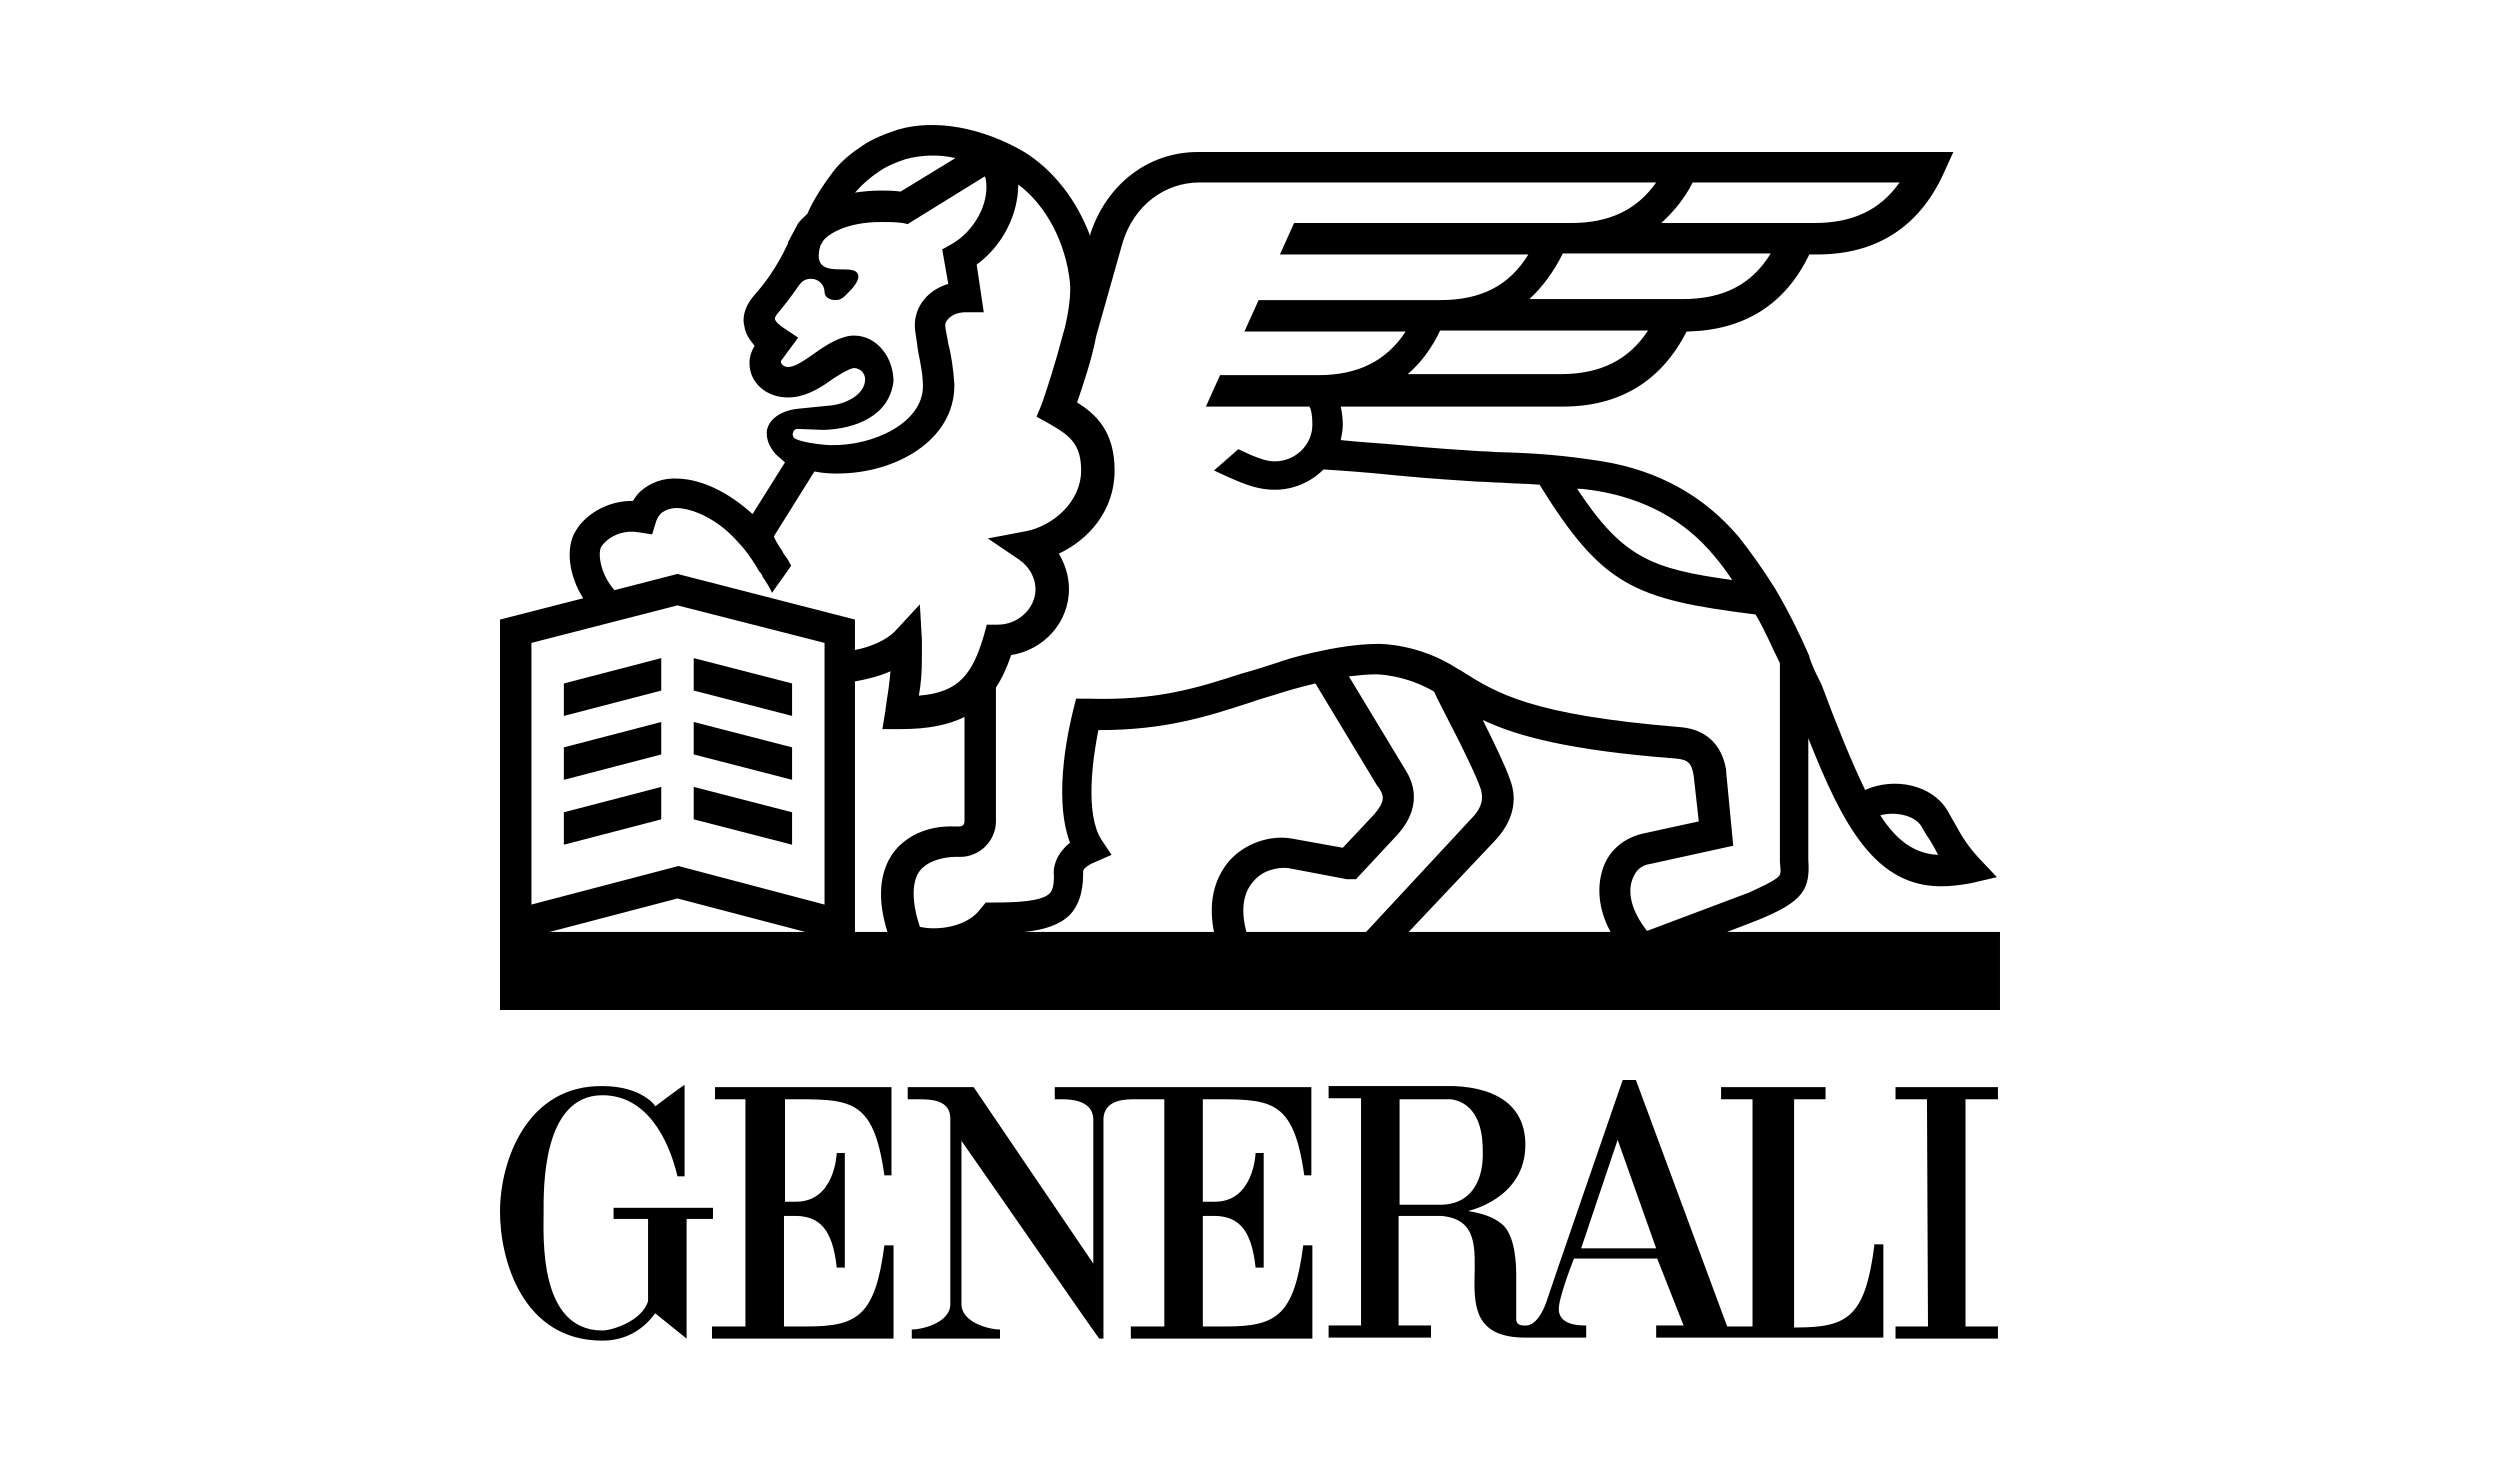 <svg width="120" height="70" viewBox="0 0 120 70" fill="none" xmlns="http://www.w3.org/2000/svg">
<path d="M37.68 57.731V52.765C40.795 52.765 41.915 52.619 42.451 56.416H42.791V52.181H34.321V52.765H35.781V63.67H34.175V64.254H42.889V59.775H42.451C42.012 63.134 41.185 63.67 38.751 63.67H37.631V58.364C37.68 58.364 38.069 58.364 38.264 58.364C39.335 58.412 39.968 58.996 40.163 60.846H40.552V55.345H40.163C40.163 55.394 40.065 57.682 38.215 57.682H37.68V57.731Z" fill="black"></path>
<path d="M34.223 57.974H29.452V58.51H31.107V62.453C30.815 63.426 29.355 63.864 28.917 63.864C25.85 63.864 26.093 59.386 26.093 58.218C26.093 57.147 25.996 52.571 28.917 52.571C31.01 52.571 32.081 54.615 32.519 56.465H32.86C32.86 55.686 32.86 52.084 32.86 52.084C32.86 52.035 31.448 53.106 31.448 53.106C31.497 53.106 30.815 52.132 28.917 52.132C25.314 52.084 24 55.686 24 58.169C24 60.457 25.071 64.351 28.917 64.351C30.134 64.351 30.961 63.718 31.448 63.037L32.957 64.254V58.51H34.223V57.974Z" fill="black"></path>
<path d="M89.963 59.824C89.525 63.183 88.697 63.718 86.263 63.718H86.117V52.765H87.626V52.181H82.612V52.765H84.121V63.67H82.904L78.523 51.84H77.89C77.89 51.84 74.19 62.55 74.19 62.599C74.19 62.55 73.898 63.524 73.314 63.621C72.73 63.67 72.778 63.378 72.778 63.232V61.187C72.778 60.652 72.73 59.435 72.194 58.85C71.561 58.218 70.49 58.169 70.49 58.12C70.49 58.12 73.217 57.536 73.217 54.956C73.217 53.155 71.951 52.23 69.809 52.132H63.773V52.717H65.33V63.621C65.33 63.621 63.821 63.621 63.773 63.621V64.205H68.689V63.621C68.641 63.621 67.132 63.621 67.132 63.621V58.364C67.132 58.364 69.079 58.364 69.176 58.364C72.73 58.656 68.543 64.205 73.217 64.205H76.137V63.621C75.991 63.621 74.872 63.67 74.823 62.891C74.774 62.355 75.553 60.408 75.553 60.408H79.545L80.811 63.621H79.496V64.205H90.401V59.727H89.963V59.824ZM69.127 57.828H67.18V52.765H69.663C71.123 53.009 71.172 54.664 71.172 55.248C71.221 56.562 70.685 57.828 69.127 57.828ZM75.894 59.921L77.647 54.712L79.496 59.921H75.894Z" fill="black"></path>
<path d="M57.834 52.765C60.949 52.765 62.069 52.619 62.605 56.416H62.945V52.181H50.629V52.765H50.97C51.408 52.765 52.43 52.814 52.479 53.69V60.652L46.735 52.181H43.57V52.765H44.106C44.739 52.765 45.615 52.814 45.615 53.69V62.599C45.615 63.475 44.3 63.816 43.765 63.816V64.254H48V63.816C47.465 63.816 46.15 63.475 46.15 62.599V54.761C48.438 58.023 52.722 64.254 52.771 64.254H52.966V53.69C53.014 52.765 54.037 52.765 54.475 52.765H55.887V63.67H54.28V64.254H62.994V59.775H62.556C62.118 63.134 61.29 63.67 58.856 63.67H57.736V58.364C57.785 58.364 58.175 58.364 58.369 58.364C59.44 58.412 60.073 58.996 60.268 60.846H60.657V55.345H60.268C60.268 55.394 60.17 57.682 58.321 57.682H57.736V52.765H57.834Z" fill="black"></path>
<path d="M95.902 52.765V52.181H90.985V52.765H92.495L92.543 63.67H90.985V64.254H95.902V63.67H94.344V52.765H95.902Z" fill="black"></path>
<path d="M82.904 44.733L84.413 44.149C86.555 43.273 86.896 42.688 86.799 41.277V35.435C88.454 39.621 90.011 42.542 93.176 42.542C93.614 42.542 94.052 42.494 94.588 42.396L95.853 42.104L94.977 41.179C94.441 40.595 94.149 40.108 93.857 39.573C93.711 39.329 93.614 39.135 93.468 38.891C92.738 37.674 90.936 37.285 89.525 37.918C88.892 36.603 88.21 34.948 87.431 32.855L87.237 32.465C87.091 32.173 86.945 31.832 86.847 31.54V31.492C86.36 30.372 85.825 29.301 85.192 28.23C84.608 27.305 84.024 26.477 83.439 25.747C81.784 23.8 79.594 22.583 76.916 22.145C75.066 21.853 73.752 21.756 72.097 21.707C71.756 21.707 71.415 21.658 71.026 21.658C70.296 21.609 68.738 21.512 67.229 21.366C66.206 21.269 65.184 21.22 64.357 21.123C64.405 20.879 64.454 20.636 64.454 20.392C64.454 20.052 64.405 19.76 64.357 19.516H75.018C77.744 19.516 79.74 18.299 80.957 15.914C83.683 15.865 85.679 14.648 86.847 12.214H87.237C90.06 12.214 92.105 10.9 93.273 8.368L93.76 7.297H57.492C55.107 7.297 53.111 8.855 52.332 11.24V11.338C51.7 9.634 50.58 8.173 49.168 7.297C47.172 6.129 44.884 5.691 43.083 6.226C42.499 6.421 41.866 6.664 41.379 7.005C40.941 7.297 40.357 7.735 39.967 8.271C39.529 8.855 39.042 9.585 38.75 10.267C38.556 10.461 38.361 10.607 38.264 10.802L37.825 11.63V11.678C37.29 12.847 36.657 13.674 36.17 14.21C35.683 14.794 35.635 15.33 35.732 15.67C35.781 16.06 36.024 16.352 36.219 16.595C36.073 16.839 35.975 17.131 35.975 17.423C35.975 18.396 36.803 19.078 37.825 19.078C38.556 19.078 39.188 18.737 39.821 18.299C40.065 18.104 40.795 17.666 40.99 17.666C41.282 17.666 41.525 17.91 41.525 18.202C41.525 18.981 40.503 19.419 39.821 19.468L38.361 19.613C37.29 19.711 36.803 20.295 36.803 20.782C36.803 21.269 37.047 21.561 37.193 21.756L37.29 21.853L37.679 22.194L36.122 24.676C35.002 23.654 33.736 23.021 32.568 22.973C31.838 22.924 31.205 23.167 30.718 23.605C30.572 23.751 30.475 23.897 30.377 24.044C30.377 24.044 30.377 24.044 30.328 24.044C29.111 24.044 28.089 24.725 27.651 25.455C27.116 26.283 27.31 27.646 27.992 28.717L24 29.739V48.481H95.999V44.733H82.904ZM92.202 39.621C92.348 39.865 92.445 40.059 92.591 40.254C92.738 40.498 92.884 40.741 93.03 41.033C91.91 40.984 91.034 40.352 90.255 39.135C90.985 38.94 91.861 39.135 92.202 39.621ZM76.624 23.557C78.961 23.946 80.859 24.968 82.271 26.672C82.563 27.013 82.855 27.402 83.147 27.841C79.253 27.305 77.89 26.77 75.699 23.459C75.991 23.459 76.283 23.508 76.624 23.557ZM74.92 17.958H67.57C68.202 17.423 68.738 16.693 69.127 15.865H79.107C78.182 17.277 76.819 17.958 74.92 17.958ZM80.762 14.356H73.411C74.044 13.772 74.58 13.042 75.018 12.165H84.997C84.072 13.674 82.709 14.356 80.762 14.356ZM81.249 8.758H91.18C90.255 10.072 88.941 10.705 87.091 10.705H79.74C80.324 10.169 80.859 9.537 81.249 8.758ZM41.136 9.147C41.379 8.855 41.769 8.514 42.207 8.222C42.547 7.979 43.034 7.784 43.472 7.638C44.203 7.443 45.03 7.395 45.858 7.589L43.229 9.196C42.888 9.147 42.596 9.147 42.255 9.147C41.817 9.147 41.379 9.196 41.038 9.244C41.087 9.196 41.087 9.196 41.136 9.147ZM38.069 20.782C38.069 20.684 38.166 20.587 38.264 20.587L39.529 20.636C41.087 20.587 42.694 19.954 42.888 18.299C42.888 17.18 42.109 16.108 40.99 16.108C40.406 16.108 39.724 16.498 38.994 17.033C38.507 17.374 38.117 17.618 37.825 17.618C37.631 17.618 37.485 17.471 37.485 17.374V17.326L38.312 16.206L37.582 15.719C37.436 15.622 37.193 15.427 37.193 15.281C37.193 15.232 37.29 15.086 37.29 15.086C37.582 14.745 37.923 14.307 38.264 13.82C38.458 13.528 38.604 13.382 38.945 13.382C39.286 13.382 39.578 13.674 39.578 14.015C39.578 14.259 39.821 14.405 40.113 14.405C40.406 14.405 40.551 14.21 40.746 14.015C40.746 14.015 41.477 13.334 41.087 13.042C40.649 12.701 38.896 13.431 39.383 11.776L39.529 11.533C39.724 11.289 40.551 10.656 42.304 10.656C42.645 10.656 42.986 10.656 43.326 10.705L43.57 10.754L47.27 8.466C47.318 8.563 47.318 8.612 47.318 8.612C47.513 9.731 46.783 11.094 45.663 11.727L45.225 11.971L45.517 13.626C44.543 13.918 43.91 14.697 43.91 15.622C43.91 15.914 44.008 16.303 44.057 16.79C44.154 17.326 44.3 17.91 44.3 18.543C44.3 20.295 41.915 21.415 39.87 21.366H39.821C39.724 21.366 38.458 21.269 38.117 21.025C38.069 20.977 38.02 20.831 38.069 20.782ZM28.868 26.234C29.16 25.796 29.842 25.407 30.669 25.553L31.302 25.65L31.497 25.017C31.546 24.871 31.643 24.725 31.74 24.628C31.935 24.482 32.178 24.384 32.519 24.384C33.395 24.433 34.564 25.017 35.44 26.039C35.781 26.38 36.073 26.818 36.316 27.208C36.365 27.305 36.414 27.402 36.462 27.451C36.56 27.549 36.608 27.646 36.608 27.695C36.657 27.743 37.095 28.425 37.047 28.473C37.339 28.035 37.679 27.597 37.971 27.159C37.971 27.159 37.971 27.11 37.923 27.062C37.874 26.916 37.679 26.672 37.582 26.526C37.582 26.477 37.533 26.429 37.533 26.429C37.533 26.429 37.485 26.331 37.436 26.283C37.339 26.137 37.193 25.893 37.144 25.747L39.091 22.632C39.578 22.729 39.967 22.729 40.162 22.729H40.211C42.937 22.729 45.809 21.171 45.809 18.494V18.445C45.76 17.715 45.663 17.033 45.517 16.498C45.468 16.157 45.371 15.768 45.371 15.622C45.371 15.33 45.76 14.989 46.345 14.989H47.221L46.88 12.701C48.146 11.776 48.876 10.267 48.876 8.855C50.239 9.877 51.164 11.678 51.359 13.577C51.407 14.113 51.31 14.892 51.115 15.719L51.018 16.06C50.677 17.374 50.239 18.737 49.996 19.419L49.752 20.003L50.288 20.295C51.31 20.879 51.894 21.269 51.894 22.583C51.894 24.092 50.531 25.261 49.217 25.504L47.416 25.845L48.925 26.867C49.411 27.208 49.704 27.743 49.704 28.279C49.704 29.204 48.876 29.983 47.902 29.983H47.367L47.221 30.518C46.685 32.319 46.053 33.244 44.105 33.39C44.203 32.855 44.251 32.319 44.251 31.54C44.251 31.346 44.251 30.859 44.251 30.713L44.154 29.009L42.937 30.323C42.547 30.713 41.817 31.053 41.038 31.2V29.739L32.519 27.549L29.501 28.327C28.819 27.597 28.673 26.526 28.868 26.234ZM26.385 44.733L32.519 43.126L38.653 44.733H26.385ZM39.578 43.419L32.568 41.569L25.509 43.419V30.859L32.519 29.058L39.578 30.859V43.419ZM42.84 40.984C42.207 41.909 42.109 43.175 42.596 44.733H41.038V32.709C41.574 32.611 42.207 32.465 42.742 32.222C42.694 32.757 42.645 33.147 42.547 33.731C42.547 33.877 42.499 33.974 42.499 34.12L42.353 34.997H43.229C44.543 34.997 45.517 34.802 46.296 34.413V39.427C46.296 39.573 46.199 39.67 46.053 39.67H45.809C44.495 39.621 43.424 40.157 42.84 40.984ZM59.002 41.325C58.466 41.958 57.931 43.029 58.271 44.733H49.168C50.142 44.636 50.872 44.392 51.359 43.905C51.943 43.273 51.992 42.445 51.992 41.812C51.992 41.763 52.089 41.569 52.576 41.374L53.355 41.033L52.868 40.303C52.089 39.086 52.43 36.506 52.722 35.045H52.77C55.886 35.045 57.882 34.413 59.975 33.731C60.511 33.536 61.095 33.39 61.679 33.196C61.679 33.196 62.312 33.001 63.139 32.806L66.109 37.723L66.158 37.772C66.45 38.21 66.499 38.453 65.963 39.086L64.454 40.692L62.02 40.254C60.949 40.059 59.732 40.498 59.002 41.325ZM59.829 44.733C59.537 43.662 59.683 42.834 60.17 42.299C60.608 41.763 61.338 41.617 61.825 41.666L64.649 42.202H64.697H65.087L67.083 40.059C67.424 39.67 68.446 38.453 67.424 36.895L64.746 32.465C65.184 32.417 65.622 32.368 66.06 32.368C66.06 32.368 67.424 32.368 68.835 33.196C69.03 33.634 69.322 34.169 69.614 34.753C70.198 35.873 70.88 37.285 71.075 37.869C71.123 38.064 71.318 38.599 70.636 39.281L65.574 44.733H59.829ZM77.306 44.733H67.618L71.756 40.352C72.584 39.475 72.876 38.453 72.486 37.431C72.292 36.847 71.756 35.727 71.172 34.559C72.827 35.337 75.31 36.019 80.421 36.408C81.054 36.457 81.2 36.652 81.297 37.236L81.541 39.427L78.864 40.011C77.987 40.206 77.257 40.79 76.965 41.617C76.624 42.542 76.722 43.662 77.306 44.733ZM78.377 42.153C78.523 41.763 78.815 41.52 79.204 41.471L83.196 40.595L82.855 37.041V36.944C82.758 36.457 82.466 35.045 80.616 34.899C73.509 34.315 71.853 33.293 70.101 32.173L70.004 32.124C68.154 30.907 66.304 30.907 66.158 30.907C64.162 30.907 61.582 31.686 61.387 31.784C60.754 31.979 60.219 32.173 59.635 32.319C57.395 33.05 55.497 33.634 52.235 33.536H51.651L51.505 34.12C51.407 34.559 50.483 38.112 51.359 40.449C50.58 41.082 50.58 41.763 50.58 41.861C50.629 42.64 50.434 42.834 50.385 42.883C49.996 43.273 48.779 43.321 47.708 43.321H47.318L47.075 43.613C46.442 44.489 45.03 44.684 44.154 44.489C43.764 43.321 43.764 42.396 44.105 41.861C44.543 41.228 45.517 41.13 45.858 41.13H46.101C47.026 41.13 47.805 40.352 47.805 39.427V33.001C48.097 32.563 48.34 32.027 48.535 31.443C50.093 31.2 51.31 29.885 51.31 28.279C51.31 27.646 51.115 27.062 50.823 26.575C52.284 25.893 53.501 24.482 53.501 22.583C53.501 20.684 52.576 19.857 51.7 19.321C51.943 18.591 52.381 17.374 52.624 16.108L53.89 11.63C54.426 9.877 55.886 8.758 57.59 8.758H79.496C78.571 10.072 77.257 10.705 75.407 10.705H62.117L61.436 12.214H73.362C72.438 13.723 71.075 14.405 69.127 14.405H60.413L59.732 15.914H67.472C66.547 17.326 65.184 18.007 63.286 18.007H58.563L57.882 19.516H62.847C62.896 19.565 62.993 19.808 62.993 20.392C62.993 21.366 62.166 22.145 61.192 22.145C60.852 22.145 60.559 22.048 60.073 21.853C59.878 21.756 59.635 21.658 59.44 21.561L58.271 22.583C58.466 22.68 58.71 22.778 58.904 22.875C59.878 23.313 60.462 23.508 61.192 23.508C62.117 23.508 62.945 23.119 63.529 22.534C64.356 22.583 65.72 22.68 67.083 22.826C68.641 22.973 70.15 23.07 70.928 23.119C71.318 23.119 71.659 23.167 72.048 23.167C72.681 23.216 73.314 23.216 73.898 23.265C76.916 28.133 78.425 28.765 84.267 29.496C84.705 30.226 85.046 31.053 85.435 31.832V41.325V41.374C85.484 41.812 85.484 41.958 85.387 42.055C85.192 42.299 84.267 42.688 83.975 42.834L79.058 44.684C78.328 43.759 78.085 42.834 78.377 42.153Z" fill="black"></path>
<path d="M38.02 32.806L33.298 31.589V33.147L38.02 34.364V32.806Z" fill="black"></path>
<path d="M27.065 34.364L31.739 33.147V31.589L27.065 32.806V34.364Z" fill="black"></path>
<path d="M27.065 37.431L31.739 36.214V34.656L27.065 35.873V37.431Z" fill="black"></path>
<path d="M38.02 35.873L33.298 34.656V36.214L38.02 37.431V35.873Z" fill="black"></path>
<path d="M38.02 38.989L33.298 37.772V39.329L38.02 40.546V38.989Z" fill="black"></path>
<path d="M27.065 40.546L31.739 39.329V37.772L27.065 38.989V40.546Z" fill="black"></path>
</svg>